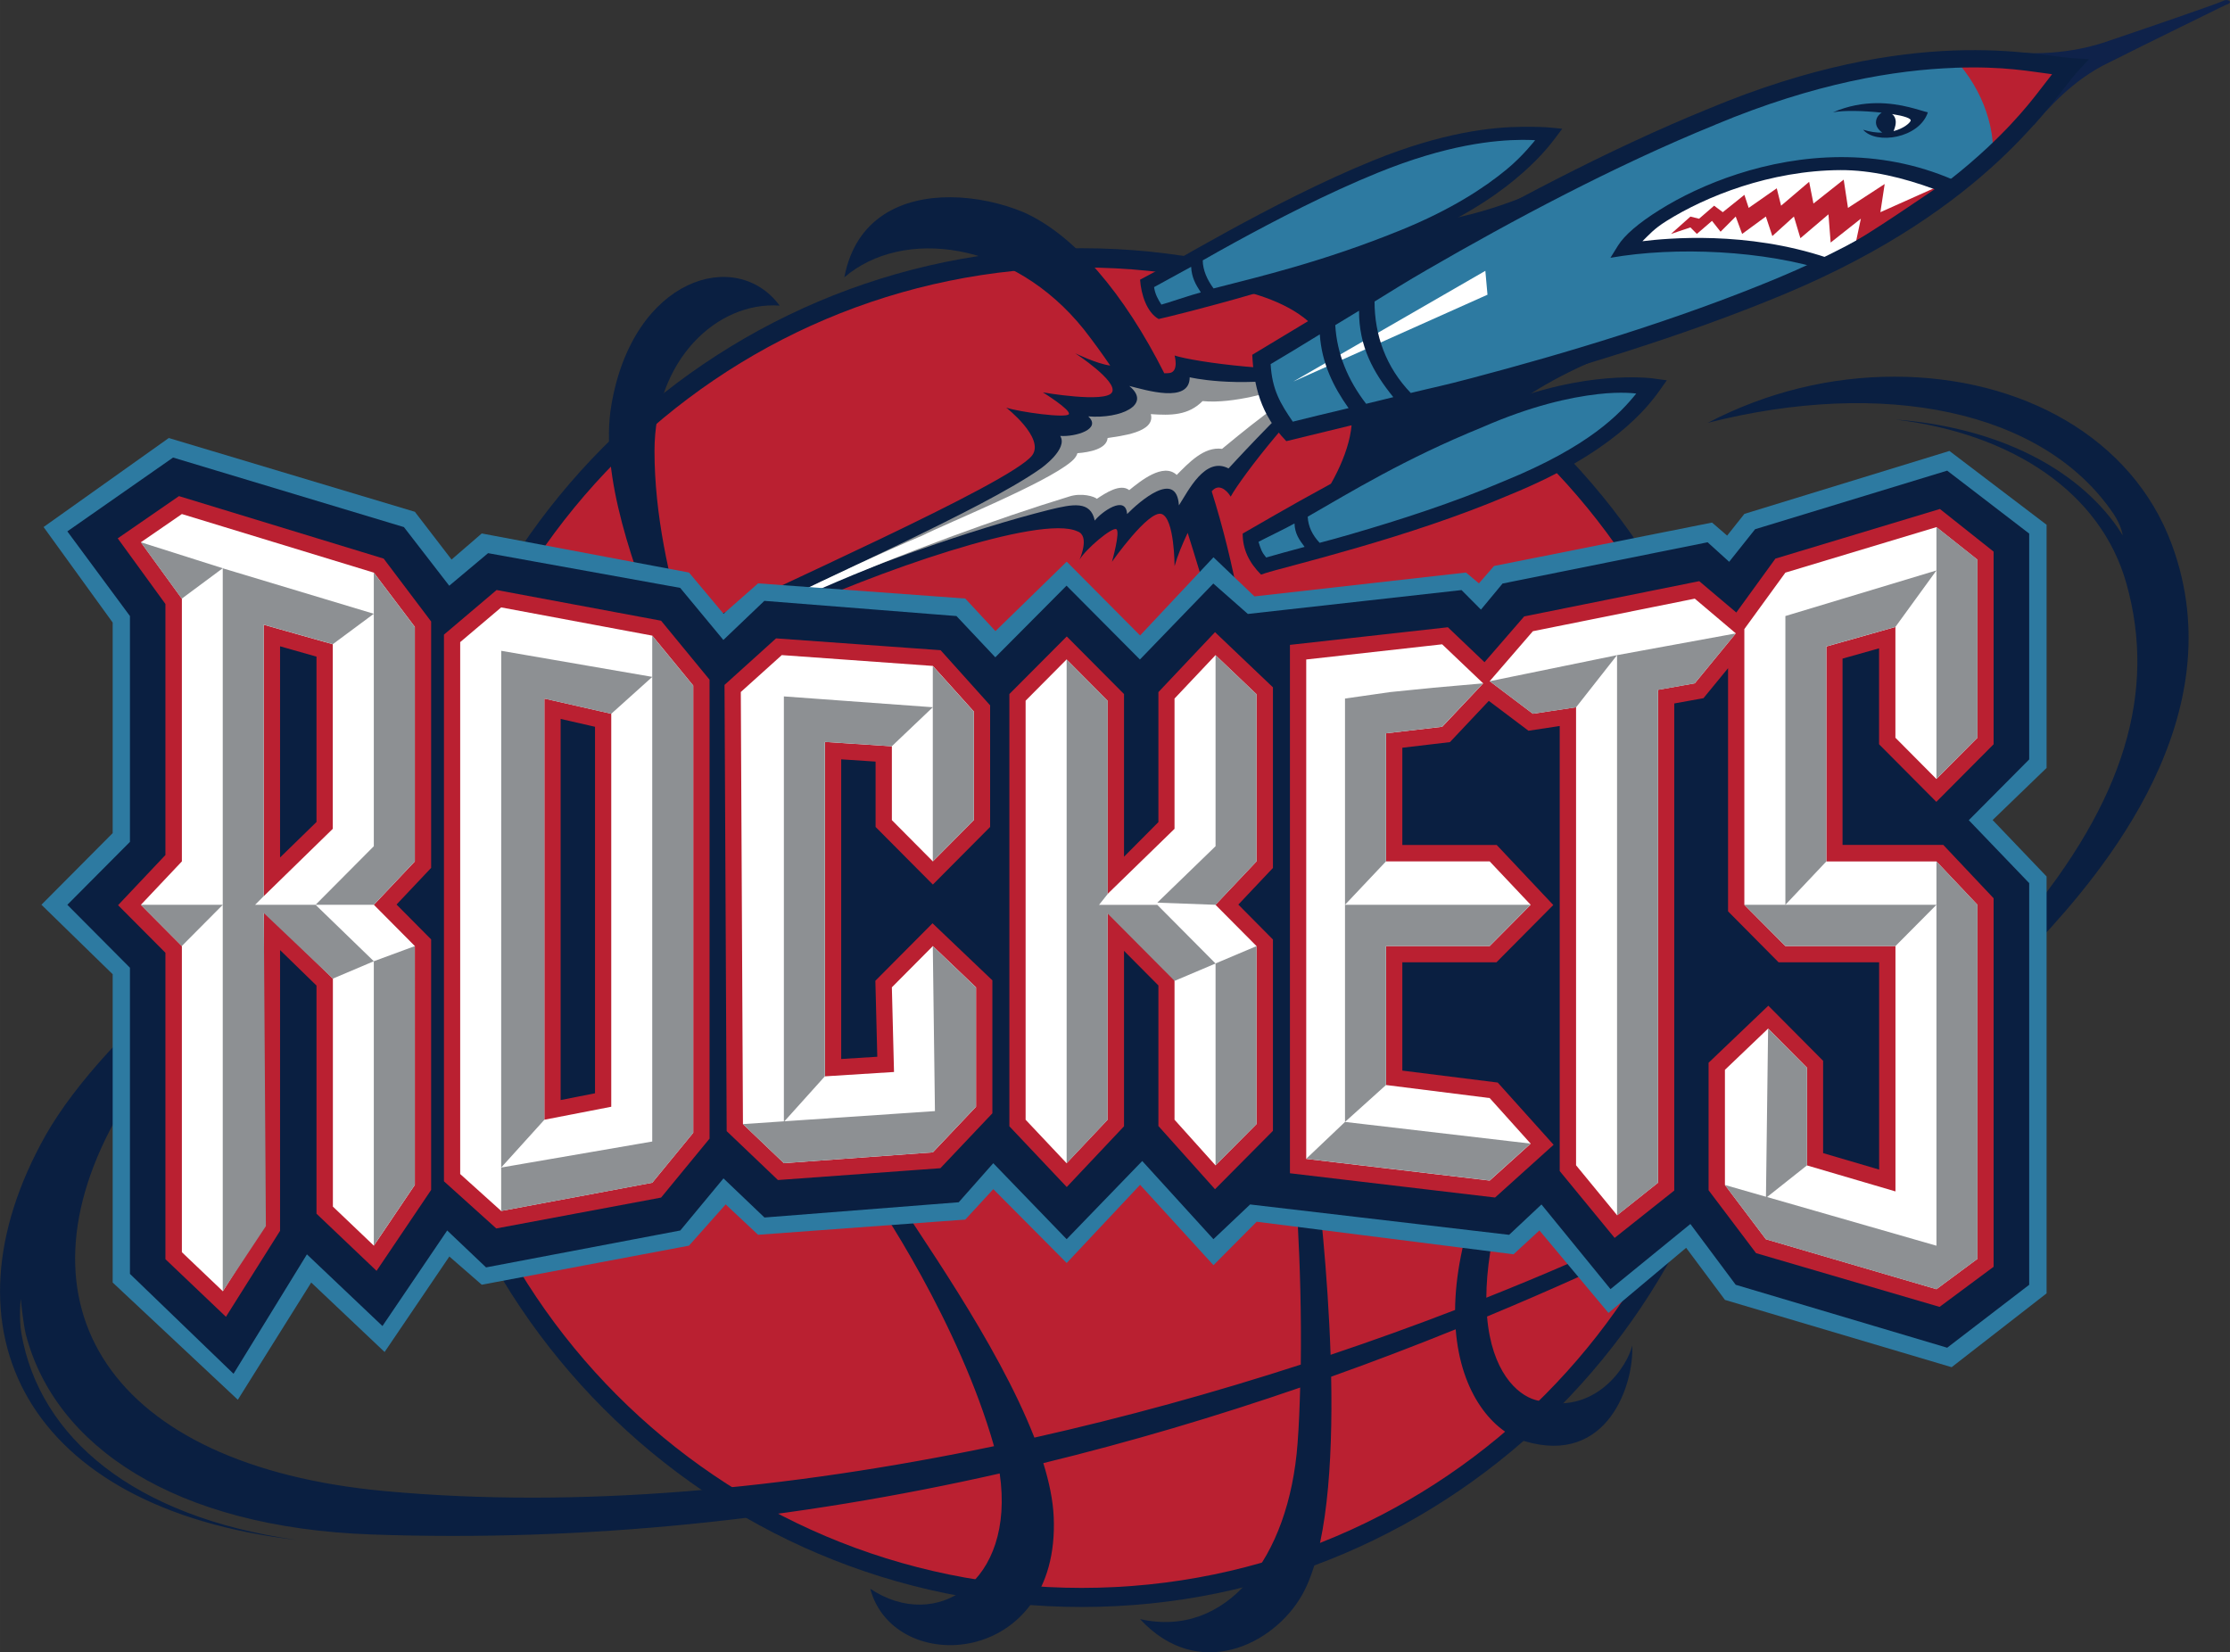 <?xml version="1.0" encoding="UTF-8" standalone="no"?>
<svg xmlns:dc="http://purl.org/dc/elements/1.1/" xmlns:cc="http://creativecommons.org/ns#" xmlns:rdf="http://www.w3.org/1999/02/22-rdf-syntax-ns#" xmlns:svg="http://www.w3.org/2000/svg" xmlns="http://www.w3.org/2000/svg" xmlns:sodipodi="http://sodipodi.sourceforge.net/DTD/sodipodi-0.dtd" xmlns:inkscape="http://www.inkscape.org/namespaces/inkscape" width="525.739" height="389.568" viewBox="0 0 40.536 30.037" version="1.1" id="svg790" sodipodi:docname="Houston_Rockets_1995.svg" inkscape:version="1.0.2-2 (e86c870879, 2021-01-15)">
  <rect x="0" y="0" width="40.536" height="30.037" fill="#333333" stroke="none"/>
  <defs id="defs794"/>
  <sodipodi:namedview pagecolor="#ffffff" bordercolor="#666666" borderopacity="1" objecttolerance="10" gridtolerance="10" guidetolerance="10" inkscape:pageopacity="0" inkscape:pageshadow="2" inkscape:window-width="1366" inkscape:window-height="705" id="namedview792" showgrid="false" inkscape:zoom="1" inkscape:cx="263.09174" inkscape:cy="221.11463" inkscape:window-x="-8" inkscape:window-y="-8" inkscape:window-maximized="1" inkscape:current-layer="layer3" inkscape:document-rotation="0"/>
  <g inkscape:groupmode="layer" id="layer3" inkscape:label="Layer 1" transform="translate(-2.325,-1.869)">
    <g id="g2442">
      <path sodipodi:nodetypes="ccccc" style="fill:#ba2031;fill-opacity:1;stroke:none;stroke-width:0.247" id="path650" d="m 21.989,30.906 c 6.67,0 12.084,-5.446 12.084,-12.156 0,-6.749 -5.414,-12.195 -12.084,-12.195 -6.709,0 -12.123,5.446 -12.123,12.195 0,6.709 5.414,12.156 12.123,12.156 z" inkscape:connector-curvature="0"/>
      <path style="color:#000000;font-style:normal;font-variant:normal;font-weight:normal;font-stretch:normal;font-size:medium;line-height:normal;font-family:sans-serif;font-variant-ligatures:normal;font-variant-position:normal;font-variant-caps:normal;font-variant-numeric:normal;font-variant-alternates:normal;font-variant-east-asian:normal;font-feature-settings:normal;font-variation-settings:normal;text-indent:0;text-align:start;text-decoration:none;text-decoration-line:none;text-decoration-style:solid;text-decoration-color:#000000;letter-spacing:normal;word-spacing:normal;text-transform:none;writing-mode:lr-tb;direction:ltr;text-orientation:mixed;dominant-baseline:auto;baseline-shift:baseline;text-anchor:start;white-space:normal;shape-padding:0;shape-margin:0;inline-size:0;clip-rule:nonzero;display:inline;overflow:visible;visibility:visible;isolation:auto;mix-blend-mode:normal;color-interpolation:sRGB;color-interpolation-filters:linearRGB;solid-color:#000000;solid-opacity:1;vector-effect:none;fill:#0a1f41;fill-opacity:1;fill-rule:nonzero;stroke:none;stroke-linecap:butt;stroke-linejoin:miter;stroke-miterlimit:2.613;stroke-dasharray:none;stroke-dashoffset:0;stroke-opacity:1;color-rendering:auto;image-rendering:auto;shape-rendering:auto;text-rendering:auto;enable-background:accumulate;stop-color:#000000" d="m 21.988,6.381 c -6.803,0 -12.297,5.527 -12.297,12.369 0,6.803 5.494,12.33 12.297,12.33 6.765,0 12.258,-5.527 12.258,-12.33 0,-6.842 -5.493,-12.369 -12.258,-12.369 z m 0,0.35 c 6.575,0 11.91,5.364 11.91,12.02 0,6.616 -5.335,11.982 -11.91,11.982 -6.615,0 -11.949,-5.367 -11.949,-11.982 0,-6.656 5.335,-12.02 11.949,-12.02 z" id="path652" sodipodi:nodetypes="cccccccccc"/>
      <path sodipodi:nodetypes="cccccccccccccccccccccccccccccccccccccccccccccccccccccccccccccccccccccccccccccccccccccccccccc" inkscape:connector-curvature="0" id="path654" d="m 2.715,26.115 c -0.05,-0.283 -0.014,-0.636 -0.014,-0.636 0,0 0.048,0.468 0.095,0.651 0.527,2.019 2.687,3.505 6.284,3.632 3.912,0.138 7.724,-0.273 11.417,-1.109 0.29,1.99 -1.164,2.893 -2.353,2.095 0.431,1.618 3.452,1.421 3.335,-1.303 -0.013,-0.301 -0.081,-0.632 -0.189,-0.98 1.579,-0.385 3.136,-0.846 4.669,-1.374 -0.009,0.34 -0.022,0.68 -0.047,1.012 -0.155,2.092 -1.295,3.552 -2.864,3.197 1.059,1.144 2.427,0.47 2.943,-0.434 0.453,-0.793 0.563,-2.396 0.531,-3.972 0.761,-0.271 1.515,-0.559 2.264,-0.862 0.092,1.192 0.697,1.867 1.246,2.032 1.534,0.461 2.001,-1.066 1.962,-1.736 -0.078,0.355 -0.668,1.308 -1.765,0.987 -0.331,-0.097 -0.79,-0.519 -0.873,-1.515 0.569,-0.237 1.135,-0.481 1.697,-0.735 l -0.196,-0.236 c -0.494,0.215 -1,0.424 -1.514,0.629 0.002,-0.493 0.087,-1.103 0.298,-1.852 l -0.432,-0.039 c -0.304,0.811 -0.429,1.516 -0.434,2.114 -0.738,0.284 -1.493,0.557 -2.263,0.815 -0.051,-1.509 -0.21,-2.924 -0.284,-3.481 l -0.432,-0.316 c 0.063,0.376 0.199,2.124 0.174,3.975 -1.571,0.509 -3.196,0.958 -4.842,1.327 C 20.445,26.251 18.981,24.239 18.497,23.447 l -0.51,-0.119 c 0.314,0.395 1.779,2.619 2.407,4.829 C 16.653,28.938 12.83,29.298 9.316,28.973 4.294,28.507 2.49,25.579 4.49,22.106 4.765,21.632 5.118,21.158 5.511,20.724 l 0.03,-0.642 c 1.827,-1.716 4.559,-3.63 7.847,-5.503 0.427,-0.211 0.816,-0.399 1.183,-0.574 0.167,0.41 0.313,0.771 0.395,1.036 l 0.51,0.197 c -0.08,-0.178 -0.307,-0.699 -0.545,-1.405 0.687,-0.326 1.251,-0.589 1.604,-0.766 1.648,-0.789 4.708,-1.855 5.375,-1.539 0.235,0.079 0.039,0.513 0.039,0.513 0.118,-0.197 0.589,-0.592 0.667,-0.553 0.079,0.039 -0.078,0.592 -0.078,0.592 0,0 0.667,-0.948 0.902,-0.868 0.235,0.079 0.236,0.947 0.236,0.947 0.052,-0.184 0.14,-0.398 0.238,-0.604 0.137,0.431 0.272,0.889 0.429,1.394 l 0.51,-0.118 c -0.129,-0.703 -0.299,-1.384 -0.502,-2.03 0.117,-0.146 0.263,-0.04 0.345,0.095 0.196,-0.355 1.255,-1.737 2.079,-2.368 -1.02,0.158 -2.746,-0.079 -3.099,-0.197 0,0 0.079,0.276 -0.078,0.316 -0.021,0.005 -0.059,0.007 -0.109,0.007 C 22.759,7.206 21.856,6.138 20.93,5.726 20.538,5.564 20.069,5.457 19.607,5.454 18.727,5.449 17.879,5.822 17.673,6.91 18.732,6.002 20.733,6.24 22.028,7.858 22.204,8.084 22.362,8.302 22.506,8.514 22.257,8.481 21.871,8.291 21.871,8.291 c 0,0 0.785,0.513 0.667,0.711 -0.118,0.197 -1.255,0 -1.255,0 0,0 0.51,0.316 0.471,0.395 -0.039,0.079 -0.902,-0.039 -1.138,-0.118 0,0 0.706,0.552 0.471,0.868 -0.392,0.513 -4.904,2.487 -6.12,3.118 -0.026,0.013 -0.136,0.07 -0.187,0.096 -0.291,-0.954 -0.558,-2.143 -0.558,-3.293 0,-1.658 1.138,-2.723 2.275,-2.644 -0.785,-1.066 -2.668,-0.513 -3.06,1.815 -0.216,1.278 0.422,2.996 0.956,4.321 -0.873,0.455 -2.602,1.377 -4.684,2.586 l 0.196,0.276 C 10.287,16.204 10.663,15.996 11.031,15.797 7.105,18.219 4.231,20.62 3.157,22.5 1.156,26.052 2.804,29.288 7.708,29.86 4.754,29.441 3.047,28.001 2.715,26.115 Z M 40.909,11.599 c 0,0 -0.077,-0.128 -0.153,-0.229 -0.814,-1.086 -2.254,-1.743 -3.976,-1.875 2.119,0.256 3.732,1.321 4.198,2.98 0.554,1.972 -0.039,3.947 -1.883,6.157 v 0.671 c 0,0 0.17,-0.21 0.275,-0.316 1.177,-1.263 3.589,-4.097 2.433,-7.222 -0.721,-1.95 -2.74,-3.046 -5.036,-3.049 -1.169,-0.001 -2.331,0.282 -3.399,0.839 3.189,-0.81 6.098,-0.239 7.377,1.656 0.146,0.216 0.165,0.388 0.165,0.388 z" style="clip-rule:evenodd;fill:#0a1f41;fill-opacity:1;fill-rule:evenodd;stroke:none;stroke-width:0.247"/>
      <path sodipodi:nodetypes="cccccccccccccc" style="clip-rule:evenodd;fill:#8d9093;fill-opacity:1;fill-rule:evenodd;stroke:none;stroke-width:0.247" id="path664" d="m 26.069,8.963 c -0.51,0.434 -1.412,1.421 -1.412,1.421 -0.427,-0.224 -0.732,0.409 -0.902,0.671 -0.043,-0.658 -0.715,-0.073 -0.942,0.158 -0.023,-0.361 -0.473,-0.032 -0.588,0.119 -0.076,-0.364 -0.395,-0.302 -0.824,-0.197 -1.412,0.355 -3.335,1.026 -5.414,1.934 1.255,-0.671 4.198,-1.934 5.257,-2.684 0,0 0.504,-0.354 0.353,-0.592 0.277,0.02 0.761,-0.124 0.51,-0.355 0.589,0.047 1.162,-0.212 0.746,-0.553 0.295,0.072 1.098,0.327 1.098,-0.158 0,0 0.805,0.195 2.001,0 z" inkscape:connector-curvature="0"/>
      <path sodipodi:nodetypes="cccccccccccccccc" id="path666" d="m 17.281,12.554 c -1.295,0.513 -2.354,1.066 -2.943,1.303 1.059,-0.513 3.335,-1.658 4.747,-2.25 0.471,-0.237 2.236,-0.947 2.707,-1.342 0,0 0.096,-0.072 0.118,-0.158 0.23,-0.018 0.531,-0.079 0.549,-0.276 0.219,-0.036 0.876,-0.097 0.785,-0.434 0.37,0.025 0.679,0.025 0.941,-0.237 0.577,0.056 1.334,-0.197 1.334,-0.197 l 0.079,0.236 c -0.431,0.316 -0.628,0.474 -1.059,0.829 -0.328,-0.046 -0.606,0.255 -0.824,0.474 -0.245,-0.23 -0.663,0.114 -0.863,0.276 -0.163,-0.126 -0.432,0.054 -0.589,0.158 -0.039,-0.039 -0.275,-0.118 -0.51,-0.039 -1.295,0.395 -3.021,1.026 -4.473,1.658 z" inkscape:connector-curvature="0" style="clip-rule:evenodd;fill:#ffffff;fill-rule:evenodd;stroke:none;stroke-width:0.247"/>
      <path id="path2363" style="color:#000000;font-style:normal;font-variant:normal;font-weight:normal;font-stretch:normal;font-size:medium;line-height:normal;font-family:sans-serif;font-variant-ligatures:normal;font-variant-position:normal;font-variant-caps:normal;font-variant-numeric:normal;font-variant-alternates:normal;font-variant-east-asian:normal;font-feature-settings:normal;font-variation-settings:normal;text-indent:0;text-align:start;text-decoration:none;text-decoration-line:none;text-decoration-style:solid;text-decoration-color:#000000;letter-spacing:normal;word-spacing:normal;text-transform:none;writing-mode:lr-tb;direction:ltr;text-orientation:mixed;dominant-baseline:auto;baseline-shift:baseline;text-anchor:start;white-space:normal;shape-padding:0;shape-margin:0;inline-size:0;clip-rule:nonzero;display:inline;overflow:visible;visibility:visible;isolation:auto;mix-blend-mode:normal;color-interpolation:sRGB;color-interpolation-filters:linearRGB;solid-color:#000000;solid-opacity:1;vector-effect:none;fill:#0a1f41;fill-opacity:1;fill-rule:nonzero;stroke:none;stroke-width:0.269;stroke-linecap:round;stroke-linejoin:round;stroke-miterlimit:2.613;stroke-dasharray:none;stroke-dashoffset:0;stroke-opacity:1;color-rendering:auto;image-rendering:auto;shape-rendering:auto;text-rendering:auto;enable-background:accumulate;stop-color:#000000" d="m 31.671,4.644 c -0.002,1.77e-5 -0.003,6.79e-5 -0.005,1.542e-4 -0.002,6.091e-4 -0.004,0.001 -0.006,0.002 -0.01,0.001 -0.02,0.004 -0.029,0.008 -0.007,0.002 -0.013,0.005 -0.019,0.008 -2.217,1.291 -3.575,1.343 -4.68,1.309 -0.552,-0.017 -1.045,-0.06 -1.547,0.023 -0.502,0.083 -1.006,0.299 -1.561,0.775 -0.092,0.08 -0.039,0.231 0.082,0.236 0,0 0.517,0.018 1.094,0.172 0.577,0.153 1.192,0.444 1.418,0.934 0.034,0.073 0.125,0.099 0.193,0.057 l 5.131,-3.27 0.006,-0.002 c 0.001,-0.001 0.003,-0.003 0.004,-0.004 0.007,-0.005 0.014,-0.01 0.02,-0.016 0.001,-0.001 0.003,-0.003 0.004,-0.004 0.006,-0.006 0.011,-0.013 0.016,-0.02 0.005,-0.007 0.009,-0.015 0.012,-0.023 6.94e-4,-0.001 0.001,-0.003 0.002,-0.004 7.71e-4,-0.002 0.001,-0.004 0.002,-0.006 0.003,-0.008 0.005,-0.015 0.006,-0.023 0.001,-0.01 0.001,-0.021 0,-0.031 4.2e-5,-0.002 4.2e-5,-0.004 0,-0.006 -0.001,-0.008 -0.003,-0.016 -0.006,-0.023 -6.94e-4,-0.002 -0.001,-0.004 -0.002,-0.006 -0.003,-0.007 -0.006,-0.013 -0.01,-0.02 -6.17e-4,-0.001 -0.001,-0.003 -0.002,-0.004 -0.005,-0.007 -0.01,-0.013 -0.016,-0.019 -0.001,-0.001 -0.003,-0.003 -0.004,-0.004 -0.006,-0.006 -0.012,-0.011 -0.019,-0.016 -0.006,-0.004 -0.013,-0.008 -0.02,-0.012 -0.003,-0.001 -0.005,-0.003 -0.008,-0.004 -0.002,-6.94e-4 -0.004,-0.001 -0.006,-0.002 -0.008,-0.002 -0.016,-0.003 -0.023,-0.004 -0.006,-0.001 -0.012,-0.002 -0.017,-0.002 -0.003,-1.387e-4 -0.006,-1.927e-4 -0.009,-1.542e-4 z m 1.227,2.961 c -0.002,1.18e-5 -0.004,6.2e-5 -0.006,1.542e-4 -0.004,-1.696e-4 -0.008,-1.696e-4 -0.012,0 -0.004,4.24e-4 -0.009,0.001 -0.014,0.002 -0.002,6.091e-4 -0.004,0.001 -0.006,0.002 l -5.918,1.301 c -0.079,0.017 -0.126,0.099 -0.1,0.176 0.174,0.507 -0.066,1.145 -0.371,1.658 -0.305,0.513 -0.658,0.889 -0.658,0.889 -0.084,0.089 -0.015,0.235 0.107,0.227 0.726,-0.051 1.235,-0.25 1.65,-0.541 0.416,-0.291 0.737,-0.665 1.119,-1.065 0.764,-0.797 1.77,-1.718 4.232,-2.383 0.003,-5.706e-4 0.005,-0.001 0.008,-0.002 0.007,-0.002 0.015,-0.005 0.022,-0.008 0.002,-0.001 0.004,-0.003 0.006,-0.004 0.008,-0.004 0.015,-0.008 0.022,-0.014 0.001,-0.001 0.003,-0.003 0.004,-0.004 0.006,-0.005 0.012,-0.011 0.017,-0.018 0.001,-0.001 0.003,-0.003 0.004,-0.004 0.005,-0.007 0.009,-0.014 0.012,-0.022 6.94e-4,-0.002 0.001,-0.004 0.002,-0.006 0.003,-0.008 0.006,-0.015 0.008,-0.023 9.56e-4,-0.005 0.002,-0.01 0.002,-0.016 5.39e-4,-0.007 5.39e-4,-0.014 0,-0.022 -1.55e-4,-0.007 -8.33e-4,-0.013 -0.002,-0.019 -6.17e-4,-0.002 -0.001,-0.004 -0.002,-0.006 -0.003,-0.01 -0.007,-0.02 -0.012,-0.029 -0.005,-0.009 -0.011,-0.018 -0.018,-0.025 -0.005,-0.006 -0.011,-0.012 -0.017,-0.018 -0.001,-0.001 -0.003,-0.003 -0.004,-0.004 -0.007,-0.005 -0.014,-0.008 -0.022,-0.012 -0.002,-6.939e-4 -0.004,-0.001 -0.006,-0.002 -0.008,-0.003 -0.015,-0.006 -0.023,-0.008 -0.008,-0.002 -0.017,-0.002 -0.026,-0.002 z" sodipodi:nodetypes="cccccccccccccccccccccccccccccccccccccccccccccccccccccccccccccccccccccccc"/>
      <path sodipodi:nodetypes="ccccccccccccccccccc" inkscape:connector-curvature="0" d="m 27.835,6.161 c -1.844,0.75 -4.08,1.302 -4.434,1.381 -0.134,-0.155 -0.205,-0.271 -0.235,-0.513 0.353,-0.158 2.315,-1.381 4.159,-2.131 1.844,-0.75 2.864,-0.592 3.178,-0.592 -0.196,0.237 -0.824,1.105 -2.668,1.855 z M 39.958,3.082 C 39.526,3.556 38.388,5.529 34.701,7.068 31.013,8.608 26.501,9.515 25.756,9.713 25.471,9.304 25.284,8.986 25.245,8.41 25.873,8.055 29.757,5.49 33.445,3.99 37.133,2.451 39.33,3.043 39.958,3.082 Z M 29.208,9.516 c -1.844,0.75 -3.805,1.934 -4.159,2.131 0,0 0,0.079 0.078,0.276 0.078,0.158 0.157,0.237 0.157,0.237 0.353,-0.118 2.589,-0.631 4.434,-1.421 1.844,-0.75 2.432,-1.618 2.668,-1.855 -0.314,0.039 -1.373,-0.158 -3.178,0.632 z" style="clip-rule:evenodd;fill:#2d7aa1;fill-opacity:1;fill-rule:evenodd;stroke:none;stroke-width:0.247" id="path704"/>
      <path sodipodi:nodetypes="cccccc" id="path686" d="M 36.702,3.911 36.662,4.306 36.976,4.227 37.172,4.029 36.976,3.911 Z" inkscape:connector-curvature="0" style="clip-rule:evenodd;fill:#ffffff;fill-rule:evenodd;stroke:none;stroke-width:0.247"/>
      <path sodipodi:nodetypes="cccccccccccccc" id="path688" d="m 35.642,3.911 c 0.197,-0.04 0.573,-0.029 0.888,0.006 -0.043,0.026 -0.093,0.079 -0.103,0.152 -0.013,0.095 0.052,0.167 0.114,0.211 -0.103,0.002 -0.22,-0.013 -0.349,-0.053 0.235,0.276 1.02,0.158 1.177,-0.316 -0.129,-0.026 -0.477,-0.171 -0.934,-0.167 -0.239,0.002 -0.509,0.045 -0.792,0.167 z m 1.412,0.158 c -0.022,0.044 -0.129,0.137 -0.308,0.183 0,0 0.024,-0.059 0.033,-0.104 0.018,-0.084 -0.002,-0.163 -0.061,-0.206 0.216,0.034 0.366,0.081 0.335,0.127 z" style="clip-rule:evenodd;fill:#0a1f41;fill-opacity:1;fill-rule:evenodd;stroke:none;stroke-width:0.247" inkscape:connector-curvature="0"/>
      <path sodipodi:nodetypes="ccccc" id="path696" d="m 36.506,6.121 1.294,-0.868 c -2.707,-1.184 -5.571,0.513 -5.964,1.144 0,0 2.04,-0.316 3.727,0.276 z" inkscape:connector-curvature="0" style="clip-rule:evenodd;fill:#ffffff;fill-rule:evenodd;stroke:none;stroke-width:0.247"/>
      <path sodipodi:nodetypes="cccccccccccccccccccccccccccccccccc" style="clip-rule:evenodd;fill:#ba2031;fill-opacity:1;fill-rule:evenodd;stroke:none;stroke-width:0.247" id="path700" d="m 32.7,6.121 0.353,-0.118 0.117,0.118 0.275,-0.237 0.156,0.197 0.275,-0.276 0.117,0.316 0.431,-0.316 0.118,0.355 0.392,-0.355 0.118,0.394 0.51,-0.434 0.04,0.513 0.549,-0.434 -0.117,0.553 0.274,-0.118 0.51,-0.395 0.746,-0.553 V 5.253 L 36.506,5.726 36.584,5.214 35.917,5.648 35.839,5.134 35.289,5.569 35.211,5.174 34.701,5.608 34.622,5.292 34.112,5.648 34.034,5.411 33.641,5.726 33.484,5.608 33.21,5.845 33.053,5.806 Z" inkscape:connector-curvature="0"/>
      <path sodipodi:nodetypes="cccc" id="path702" d="M 29.364,7.226 29.325,6.792 25.834,8.805 Z" inkscape:connector-curvature="0" style="clip-rule:evenodd;fill:#ffffff;fill-rule:evenodd;stroke:none;stroke-width:0.247"/>
      <path style="color:#000000;font-style:normal;font-variant:normal;font-weight:normal;font-stretch:normal;font-size:medium;line-height:normal;font-family:sans-serif;font-variant-ligatures:normal;font-variant-position:normal;font-variant-caps:normal;font-variant-numeric:normal;font-variant-alternates:normal;font-variant-east-asian:normal;font-feature-settings:normal;font-variation-settings:normal;text-indent:0;text-align:start;text-decoration:none;text-decoration-line:none;text-decoration-style:solid;text-decoration-color:#000000;letter-spacing:normal;word-spacing:normal;text-transform:none;writing-mode:lr-tb;direction:ltr;text-orientation:mixed;dominant-baseline:auto;baseline-shift:baseline;text-anchor:start;white-space:normal;shape-padding:0;shape-margin:0;inline-size:0;clip-rule:nonzero;display:inline;overflow:visible;visibility:visible;isolation:auto;mix-blend-mode:normal;color-interpolation:sRGB;color-interpolation-filters:linearRGB;solid-color:#000000;solid-opacity:1;vector-effect:none;fill:#0a1f41;fill-opacity:1;fill-rule:nonzero;stroke:none;stroke-linecap:butt;stroke-linejoin:miter;stroke-miterlimit:2.613;stroke-dasharray:none;stroke-dashoffset:0;stroke-opacity:1;color-rendering:auto;image-rendering:auto;shape-rendering:auto;text-rendering:auto;enable-background:accumulate;stop-color:#000000" d="M 27.879,6.271 C 28.811,5.892 29.44,5.481 29.861,5.133 30.283,4.785 30.497,4.509 30.594,4.381 L 30.723,4.209 30.502,4.188 C 30.417,4.179 30.241,4.172 29.996,4.174 29.457,4.178 28.56,4.268 27.279,4.789 26.35,5.167 25.396,5.662 24.629,6.082 24.245,6.292 23.909,6.484 23.646,6.633 L 23.049,6.953 c 0.018,0.267 0.122,0.595 0.338,0.715 0.364,-0.082 2.636,-0.642 4.492,-1.396 z m 2.352,-1.855 c 0,0 -0.221,0.287 -0.52,0.533 -0.403,0.333 -1.008,0.731 -1.92,1.102 -1.413,0.575 -2.566,0.845 -3.406,1.061 -0.116,-0.155 -0.196,-0.335 -0.197,-0.51 0.182,-0.103 0.34,-0.194 0.557,-0.312 0.763,-0.418 1.71,-0.909 2.625,-1.281 1.254,-0.51 2.114,-0.594 2.629,-0.598 0.108,-7.781e-4 0.232,0.006 0.232,0.006 z M 23.977,6.719 c 0.01,0.191 0.079,0.318 0.176,0.465 C 24,7.222 23.5,7.392 23.436,7.406 23.373,7.307 23.323,7.219 23.303,7.088 Z" id="path710" sodipodi:nodetypes="cccccccccccccccccccccccccc"/>
      <path style="color:#000000;font-style:normal;font-variant:normal;font-weight:normal;font-stretch:normal;font-size:medium;line-height:normal;font-family:sans-serif;font-variant-ligatures:normal;font-variant-position:normal;font-variant-caps:normal;font-variant-numeric:normal;font-variant-alternates:normal;font-variant-east-asian:normal;font-feature-settings:normal;font-variation-settings:normal;text-indent:0;text-align:start;text-decoration:none;text-decoration-line:none;text-decoration-style:solid;text-decoration-color:#000000;letter-spacing:normal;word-spacing:normal;text-transform:none;writing-mode:lr-tb;direction:ltr;text-orientation:mixed;dominant-baseline:auto;baseline-shift:baseline;text-anchor:start;white-space:normal;shape-padding:0;shape-margin:0;inline-size:0;clip-rule:nonzero;display:inline;overflow:visible;visibility:visible;isolation:auto;mix-blend-mode:normal;color-interpolation:sRGB;color-interpolation-filters:linearRGB;solid-color:#000000;solid-opacity:1;vector-effect:none;fill:#0a1f41;fill-opacity:1;fill-rule:nonzero;stroke:none;stroke-linecap:butt;stroke-linejoin:miter;stroke-miterlimit:2.613;stroke-dasharray:none;stroke-dashoffset:0;stroke-opacity:1;color-rendering:auto;image-rendering:auto;shape-rendering:auto;text-rendering:auto;enable-background:accumulate;stop-color:#000000" d="M 32.391,8.75 C 32.254,8.731 31.887,8.704 31.344,8.766 30.8,8.828 30.069,8.993 29.154,9.393 27.296,10.148 25.32,11.341 24.982,11.529 l -0.068,0.039 c -9.1e-4,0.285 0.116,0.528 0.334,0.746 l 0.08,-0.027 c 0.151,-0.051 0.816,-0.214 1.652,-0.457 0.836,-0.242 1.859,-0.569 2.789,-0.967 1.866,-0.759 2.505,-1.588 2.725,-1.898 L 32.624,8.782 Z m -5.486,2.822 c -0.296,0.086 -0.357,0.101 -0.592,0.164 -0.132,-0.14 -0.208,-0.296 -0.217,-0.475 0.779,-0.447 1.766,-1.053 3.164,-1.622 0.893,-0.391 1.596,-0.547 2.113,-0.606 0.436,-0.05 0.695,-0.01 0.695,-0.01 -0.297,0.367 -0.849,0.959 -2.402,1.591 -0.916,0.392 -1.931,0.717 -2.762,0.958 z m -0.865,0.238 c -0.236,0.063 -0.593,0.161 -0.699,0.193 -0.078,-0.093 -0.099,-0.152 -0.139,-0.285 0.068,-0.039 0.516,-0.254 0.654,-0.334 0.006,0.182 0.083,0.294 0.184,0.426 z" id="path716" sodipodi:nodetypes="ccccccccccccccccccccccccc"/>
      <path style="color:#000000;font-style:normal;font-variant:normal;font-weight:normal;font-stretch:normal;font-size:medium;line-height:normal;font-family:sans-serif;font-variant-ligatures:normal;font-variant-position:normal;font-variant-caps:normal;font-variant-numeric:normal;font-variant-alternates:normal;font-variant-east-asian:normal;font-feature-settings:normal;font-variation-settings:normal;text-indent:0;text-align:start;text-decoration:none;text-decoration-line:none;text-decoration-style:solid;text-decoration-color:#000000;letter-spacing:normal;word-spacing:normal;text-transform:none;writing-mode:lr-tb;direction:ltr;text-orientation:mixed;dominant-baseline:auto;baseline-shift:baseline;text-anchor:start;white-space:normal;shape-padding:0;shape-margin:0;inline-size:0;clip-rule:nonzero;display:inline;overflow:visible;visibility:visible;isolation:auto;mix-blend-mode:normal;color-interpolation:sRGB;color-interpolation-filters:linearRGB;solid-color:#000000;solid-opacity:1;vector-effect:none;fill:#0a1f41;fill-opacity:1;fill-rule:nonzero;stroke:none;stroke-linecap:butt;stroke-linejoin:miter;stroke-miterlimit:2.613;stroke-dasharray:none;stroke-dashoffset:0;stroke-opacity:1;color-rendering:auto;image-rendering:auto;shape-rendering:auto;text-rendering:auto;enable-background:accumulate;stop-color:#000000" d="M 35.781,4.725 C 35.112,4.727 34.476,4.85 33.914,5.031 33.352,5.212 32.865,5.451 32.49,5.686 32.116,5.92 31.856,6.141 31.736,6.334 l -0.137,0.221 c 1.179,-0.208 2.802,-0.138 3.975,0.248 l 0.045,-0.025 C 36.405,6.351 37.132,5.843 37.865,5.352 L 38.045,5.23 37.848,5.145 C 37.154,4.841 36.451,4.722 35.781,4.725 Z m 0,0.236 c 0.556,-0.002 1.136,0.136 1.711,0.348 -0.644,0.434 -1.281,0.875 -1.957,1.244 -1.46,-0.489 -2.895,-0.356 -3.355,-0.299 0.122,-0.118 0.206,-0.223 0.436,-0.367 0.357,-0.224 0.829,-0.454 1.371,-0.629 0.542,-0.174 1.154,-0.294 1.795,-0.297 z" id="path726" sodipodi:nodetypes="cccccccccccccccccc"/>
      <path sodipodi:nodetypes="cccccccc" style="clip-rule:evenodd;fill:#0f224a;fill-opacity:1;fill-rule:evenodd;stroke:none;stroke-width:0.247" id="path730" d="m 39.291,4.148 c 0.235,-0.276 0.706,-0.829 1.373,-1.144 0.706,-0.355 2.001,-0.987 2.079,-1.026 0.079,-0.039 0.118,-0.039 0.118,-0.079 -0.039,-0.039 -0.078,-0.039 -0.157,0 -0.078,0.039 -1.452,0.513 -2.158,0.75 -0.745,0.237 -1.451,0.197 -1.765,0.158 z" inkscape:connector-curvature="0"/>
      <path sodipodi:nodetypes="cccc" style="clip-rule:evenodd;fill:#ba2031;fill-opacity:1;fill-rule:evenodd;stroke:none;stroke-width:0.247" id="path732" d="m 38.545,4.819 c 0.785,-0.829 1.255,-1.46 1.491,-1.776 -0.392,0 -1.137,-0.158 -2.275,-0.197 0.54,0.522 0.853,1.28 0.785,1.973 z" inkscape:connector-curvature="0"/>
      <path style="color:#000000;font-style:normal;font-variant:normal;font-weight:normal;font-stretch:normal;font-size:medium;line-height:normal;font-family:sans-serif;font-variant-ligatures:normal;font-variant-position:normal;font-variant-caps:normal;font-variant-numeric:normal;font-variant-alternates:normal;font-variant-east-asian:normal;font-feature-settings:normal;font-variation-settings:normal;text-indent:0;text-align:start;text-decoration:none;text-decoration-line:none;text-decoration-style:solid;text-decoration-color:#000000;letter-spacing:normal;word-spacing:normal;text-transform:none;writing-mode:lr-tb;direction:ltr;text-orientation:mixed;dominant-baseline:auto;baseline-shift:baseline;text-anchor:start;white-space:normal;shape-padding:0;shape-margin:0;inline-size:0;clip-rule:nonzero;display:inline;overflow:visible;visibility:visible;isolation:auto;mix-blend-mode:normal;color-interpolation:sRGB;color-interpolation-filters:linearRGB;solid-color:#000000;solid-opacity:1;vector-effect:none;fill:#0a1f41;fill-opacity:1;fill-rule:nonzero;stroke:none;stroke-linecap:butt;stroke-linejoin:miter;stroke-miterlimit:2.613;stroke-dasharray:none;stroke-dashoffset:0;stroke-opacity:1;color-rendering:auto;image-rendering:auto;shape-rendering:auto;text-rendering:auto;enable-background:accumulate;stop-color:#000000" d="M 37.844,2.787 C 36.737,2.827 35.246,3.067 33.385,3.844 31.53,4.598 29.633,5.617 28.119,6.492 l -3.031,1.826 c 0.028,0.553 0.145,1.081 0.619,1.57 L 29.164,9.047 C 30.85,8.602 32.907,7.989 34.762,7.215 36.622,6.438 37.846,5.548 38.658,4.791 39.47,4.034 39.885,3.395 40.074,3.188 L 40.297,2.945 39.967,2.924 C 39.691,2.906 38.95,2.747 37.844,2.787 Z m 0.012,0.314 c 0.907,-0.033 1.389,0.071 1.771,0.117 C 39.383,3.524 39.109,3.94 38.443,4.561 37.657,5.294 36.468,6.159 34.641,6.922 32.807,7.687 30.762,8.297 29.084,8.74 28.529,8.887 28.422,8.902 27.969,9.012 27.516,8.541 27.311,7.957 27.311,7.35 27.706,7.11 27.784,7.051 28.277,6.766 29.784,5.894 31.671,4.882 33.504,4.137 h 0.002 v -0.002 c 1.827,-0.763 3.279,-0.994 4.35,-1.033 z M 27.029,7.518 c -0.002,0.646 0.256,1.117 0.623,1.57 -0.185,0.044 -0.337,0.085 -0.494,0.121 -0.334,-0.431 -0.532,-0.916 -0.561,-1.43 0.137,-0.084 0.27,-0.163 0.432,-0.262 z m -0.713,0.43 c 0.034,0.52 0.247,0.953 0.523,1.34 -0.282,0.065 -0.878,0.212 -1.014,0.246 C 25.601,9.206 25.449,8.958 25.422,8.488 25.539,8.42 26.07,8.1 26.316,7.947 Z" id="path734" sodipodi:nodetypes="ccccccccccccccccccccccccccccccccccc"/>
      <path sodipodi:nodetypes="cccccccccccccccccccccccccccccccccccccccccccccccccccc" style="clip-rule:evenodd;fill:#2d7aa1;fill-opacity:1;fill-rule:evenodd;stroke:none;stroke-width:0.247" id="path738" d="m 5.393,9.831 -2.276,1.618 1.256,1.736 v 3.828 l -1.295,1.302 1.295,1.263 v 5.604 l 2.275,2.131 1.334,-2.131 1.334,1.263 1.177,-1.736 0.589,0.513 3.767,-0.71 0.667,-0.75 0.589,0.552 3.766,-0.276 0.51,-0.553 1.334,1.342 1.334,-1.421 1.334,1.461 0.785,-0.79 4.669,0.592 0.471,-0.434 1.255,1.5 1.412,-1.184 0.706,0.947 4.12,1.223 1.726,-1.342 v -7.578 l -0.981,-1.026 0.981,-0.947 v -4.42 l -1.766,-1.342 -3.727,1.144 -0.314,0.395 -0.274,-0.237 -3.963,0.789 -0.275,0.316 -0.235,-0.197 -3.845,0.434 -0.745,-0.711 -1.334,1.421 -1.334,-1.342 -1.295,1.263 -0.549,-0.592 -3.766,-0.276 -0.628,0.553 -0.628,-0.75 -3.767,-0.71 -0.549,0.474 -0.667,-0.868 z" inkscape:connector-curvature="0"/>
      <path sodipodi:nodetypes="cccccccccccccccccccccccccccccccccccccccccccccccccccc" style="clip-rule:evenodd;fill:#0a1f41;fill-opacity:1;fill-rule:evenodd;stroke:none;stroke-width:0.247" id="path740" d="m 5.471,10.186 -1.922,1.342 1.138,1.539 v 4.105 l -1.138,1.144 1.138,1.144 v 5.565 l 1.883,1.816 1.334,-2.171 1.373,1.303 1.177,-1.737 0.706,0.671 3.531,-0.671 0.785,-0.947 0.745,0.711 3.531,-0.277 0.628,-0.71 1.334,1.381 1.374,-1.421 1.294,1.421 0.667,-0.631 4.708,0.552 0.588,-0.552 1.255,1.539 1.452,-1.184 0.824,1.105 3.844,1.144 1.491,-1.144 v -7.301 l -1.098,-1.144 1.098,-1.105 v -4.105 l -1.491,-1.144 -3.492,1.065 -0.471,0.592 -0.392,-0.355 -3.727,0.75 -0.393,0.474 -0.353,-0.355 -3.884,0.434 -0.628,-0.553 -1.334,1.381 -1.334,-1.342 -1.295,1.302 -0.706,-0.75 -3.492,-0.276 -0.745,0.711 -0.785,-0.947 -3.492,-0.631 -0.706,0.592 -0.824,-1.066 z" inkscape:connector-curvature="0"/>
      <path id="path2350" style="color:#000000;font-style:normal;font-variant:normal;font-weight:normal;font-stretch:normal;font-size:medium;line-height:normal;font-family:sans-serif;font-variant-ligatures:normal;font-variant-position:normal;font-variant-caps:normal;font-variant-numeric:normal;font-variant-alternates:normal;font-variant-east-asian:normal;font-feature-settings:normal;font-variation-settings:normal;text-indent:0;text-align:start;text-decoration:none;text-decoration-line:none;text-decoration-style:solid;text-decoration-color:#000000;letter-spacing:normal;word-spacing:normal;text-transform:none;writing-mode:lr-tb;direction:ltr;text-orientation:mixed;dominant-baseline:auto;baseline-shift:baseline;text-anchor:start;white-space:normal;shape-padding:0;shape-margin:0;inline-size:0;clip-rule:nonzero;display:inline;overflow:visible;visibility:visible;isolation:auto;mix-blend-mode:normal;color-interpolation:sRGB;color-interpolation-filters:linearRGB;solid-color:#000000;solid-opacity:1;vector-effect:none;fill:#ba2031;fill-opacity:1;fill-rule:nonzero;stroke:none;stroke-width:0.592;stroke-linecap:butt;stroke-linejoin:miter;stroke-miterlimit:2.613;stroke-dasharray:none;stroke-dashoffset:0;stroke-opacity:1;color-rendering:auto;image-rendering:auto;shape-rendering:auto;text-rendering:auto;enable-background:accumulate;stop-color:#000000" d="m 5.578,10.887 -1.113,0.768 0.867,1.193 v 4.563 l -0.861,0.912 0.861,0.865 v 5.57 l 1.1,1.047 0.984,-1.563 V 19.139 l 0.662,0.645 v 4.147 l 1.092,1.039 0.992,-1.471 V 18.945 L 9.533,18.311 10.162,17.645 V 13.166 L 9.299,12.023 Z m 32.01,0.234 -2.99,0.902 -0.711,0.98 -0.674,-0.57 -3.182,0.641 -0.721,0.832 -0.666,-0.635 -2.871,0.32 v 9.605 l 3.729,0.441 1.064,-0.959 -1.016,-1.131 -1.734,-0.217 v -1.969 h 1.711 l 1.033,-1.041 -1.029,-1.092 h -1.715 v -1.767 l 0.865,-0.102 0.707,-0.75 0.721,0.543 0.568,-0.086 v 8.09 l 0.998,1.215 1.084,-0.861 v -8.854 l 0.531,-0.096 0.447,-0.545 v 4.42 l 0.918,0.926 h 1.828 v 3.768 l -1.018,-0.299 v -1.678 l -0.996,-1.002 -1.086,1.037 v 2.318 l 0.863,1.143 3.336,0.977 0.982,-0.729 v -6.699 l -0.914,-0.969 h -1.832 v -3.387 l 0.664,-0.187 v 1.744 l 1.041,1.047 1.041,-1.047 v -3.502 z m -26.236,1.473 -0.957,0.811 v 9.937 l 0.951,0.857 2.996,-0.561 0.881,-1.072 v -8.342 l -0.881,-1.072 z m 13.059,0.766 -1.029,1.09 v 2.363 l -0.625,0.629 v -2.957 l -1.041,-1.047 -1.043,1.047 v 7.857 l 1.043,1.104 1.041,-1.104 v -3.189 l 0.625,0.629 v 2.555 l 1.029,1.149 1.053,-1.061 v -3.478 l -0.629,-0.635 0.629,-0.666 v -3.283 z m -7.979,0.113 -0.937,0.846 0.039,8.111 0.932,0.889 2.953,-0.215 0.945,-0.998 V 19.689 l -1.088,-1.037 -1.039,1.045 0.035,1.381 -0.656,0.041 v -5.447 l 0.625,0.041 v 1.188 l 1.041,1.047 1.041,-1.047 v -2.211 l -0.9,-1.002 z m -9.016,0.144 0.662,0.188 v 3.006 l -0.662,0.645 z m 5.1,1.32 0.625,0.143 v 6.662 l -0.625,0.123 z" sodipodi:nodetypes="ccccccccccccccccccccccccccccccccccccccccccccccccccccccccccccccccccccccccccccccccccccccccccccccccccccccccccccccccccccccccccccccccc"/>
      <path sodipodi:nodetypes="cccccccccccccccccccccccccccccccccccccccccccccccccccccccccccccccccccccccccccccccccccccccccccccccccccccccccccccccccccccccccccccccccccc" inkscape:connector-curvature="0" d="m 29.286,14.291 -0.745,0.789 -1.02,0.119 v 2.328 h 1.883 l 0.745,0.789 -0.745,0.75 h -1.883 v 2.526 l 1.883,0.237 0.745,0.829 -0.745,0.671 -3.335,-0.394 v -9.078 l 2.471,-0.276 z M 9.12,12.278 9.866,13.265 v 4.262 l -0.745,0.789 0.745,0.75 v 4.341 l -0.745,1.105 -0.745,-0.71 v -4.144 l -1.255,-1.224 v 5.723 l -0.745,1.184 -0.745,-0.71 v -5.565 l -0.745,-0.75 0.745,-0.789 v -4.775 l -0.745,-1.026 0.745,-0.513 z m -2.001,0.947 v 4.934 l 1.255,-1.224 v -3.355 z m 13.849,4.894 v -3.513 l 0.745,-0.75 0.745,0.75 v 3.513 l 1.217,-1.184 V 14.567 l 0.745,-0.789 0.745,0.71 v 3.039 l -0.745,0.789 0.745,0.75 v 3.236 l -0.745,0.75 -0.745,-0.829 v -2.565 l -1.217,-1.224 v 3.789 l -0.745,0.79 -0.745,-0.79 z m -6.042,4.341 -0.745,0.908 -2.746,0.513 -0.745,-0.671 v -9.669 l 0.745,-0.631 2.746,0.513 0.745,0.908 z M 12.22,14.567 v 7.656 l 1.216,-0.236 v -7.144 z m 7.062,2.96 -0.745,-0.75 v -1.342 l -1.216,-0.079 v 6.078 l 1.255,-0.079 -0.039,-1.539 0.745,-0.75 0.785,0.75 v 2.171 l -0.785,0.829 -2.707,0.197 -0.745,-0.711 -0.039,-7.854 0.745,-0.671 2.746,0.197 0.746,0.829 v 1.973 z m 10.122,-3.276 0.785,-0.908 2.943,-0.592 0.746,0.631 -0.746,0.908 -0.667,0.118 v 8.959 l -0.745,0.592 -0.746,-0.908 V 14.725 l -0.785,0.118 z m 5.375,-1.973 -0.746,1.026 v 5.012 l 0.746,0.75 h 2.001 v 4.46 l -1.609,-0.473 V 21.276 L 34.465,20.566 33.68,21.316 v 2.092 l 0.745,0.987 3.1,0.908 0.746,-0.552 v -6.434 l -0.746,-0.789 h -2.001 v -3.907 l 1.255,-0.355 v 2.013 l 0.745,0.75 0.746,-0.75 v -3.236 l -0.746,-0.592 z" style="clip-rule:evenodd;fill:#ffffff;fill-rule:evenodd;stroke:none;stroke-width:0.247" id="path774"/>
      <path sodipodi:nodetypes="ccccccccccccccccccccccccccccccccccccccccccccccccccccccccccccccccccccccccccccccccccccccccccccccccccccccccccccccccccccccccccccccccccccccccccccccccccccccccccccccccc" id="path776" d="m 37.525,11.449 v 0.789 3.789 l 0.746,-0.75 v -3.236 z m 0,0.789 -2.746,0.829 v 5.249 l 0.745,-0.789 v -3.907 l 1.255,-0.355 z m -2.746,6.078 h -0.746 l 0.746,0.75 h 2.001 l 0.745,-0.75 z m 2.746,0 v 6.197 l -3.079,-0.885 0.725,-0.575 v -1.776 l -0.706,-0.71 -0.039,3.056 -0.746,-0.214 0.745,0.987 3.1,0.908 0.746,-0.552 V 18.316 l -0.746,-0.789 z m -32.642,-6.591 0.746,1.026 0.745,-0.553 z m 1.491,0.474 v 6.117 7.025 L 7.158,24.157 7.12,18.466 8.375,19.658 9.12,19.342 8.061,18.316 H 6.962 l 0.157,-0.158 v -4.934 l 1.255,0.355 0.746,-0.553 z m 2.746,0.829 v 4.223 L 8.061,18.316 h 1.059 l 0.745,-0.789 v -4.262 l -0.745,-0.987 z m 0,6.314 v 5.17 l 0.745,-1.105 V 19.067 Z M 6.374,18.316 H 4.883 l 0.746,0.75 z m 27.503,-4.933 -2.158,0.395 v 10.183 l 0.745,-0.592 v -8.959 L 33.131,14.291 Z m -2.158,0.395 -2.315,0.474 0.785,0.592 0.785,-0.118 z M 14.181,13.423 v 0.75 8.446 l -2.746,0.473 v 0.79 l 2.746,-0.513 0.745,-0.908 v -8.13 z m -2.746,9.669 0.785,-0.868 v -7.656 l 1.216,0.276 0.746,-0.671 -2.746,-0.474 z m 12.986,-9.314 v 3.473 l -1.059,1.026 1.059,0.039 0.745,-0.789 v -3.039 z m -2.707,0.079 v 9.157 l 0.745,-0.79 v -3.749 l 1.217,1.224 0.745,-0.316 -1.059,-1.066 h -1.059 l 0.157,-0.197 V 14.606 Z m 2.707,5.525 v 3.671 l 0.745,-0.75 v -3.236 z m -5.14,-5.407 v 0.75 2.802 l 0.746,-0.75 v -1.973 z m 0,0.75 -2.707,-0.197 v 7.724 l -0.745,0.05 0.745,0.711 2.707,-0.197 0.785,-0.829 v -2.171 l -0.785,-0.75 0.039,3 -2.736,0.185 0.735,-0.817 v -6.078 l 1.216,0.079 z m 10.004,-0.434 -0.902,0.079 -0.785,0.079 -0.824,0.118 v 3.749 l 0.745,-0.789 v -2.328 l 1.02,-0.119 z m -2.511,4.025 v 3.947 l 0.745,-0.671 v -2.526 h 1.883 l 0.745,-0.75 z m 0,3.947 -0.706,0.671 3.335,0.394 0.745,-0.671 z" style="clip-rule:evenodd;fill:#8d9093;fill-opacity:1;fill-rule:evenodd;stroke:none;stroke-width:0.247" inkscape:connector-curvature="0"/>
    </g>
  </g>
</svg>